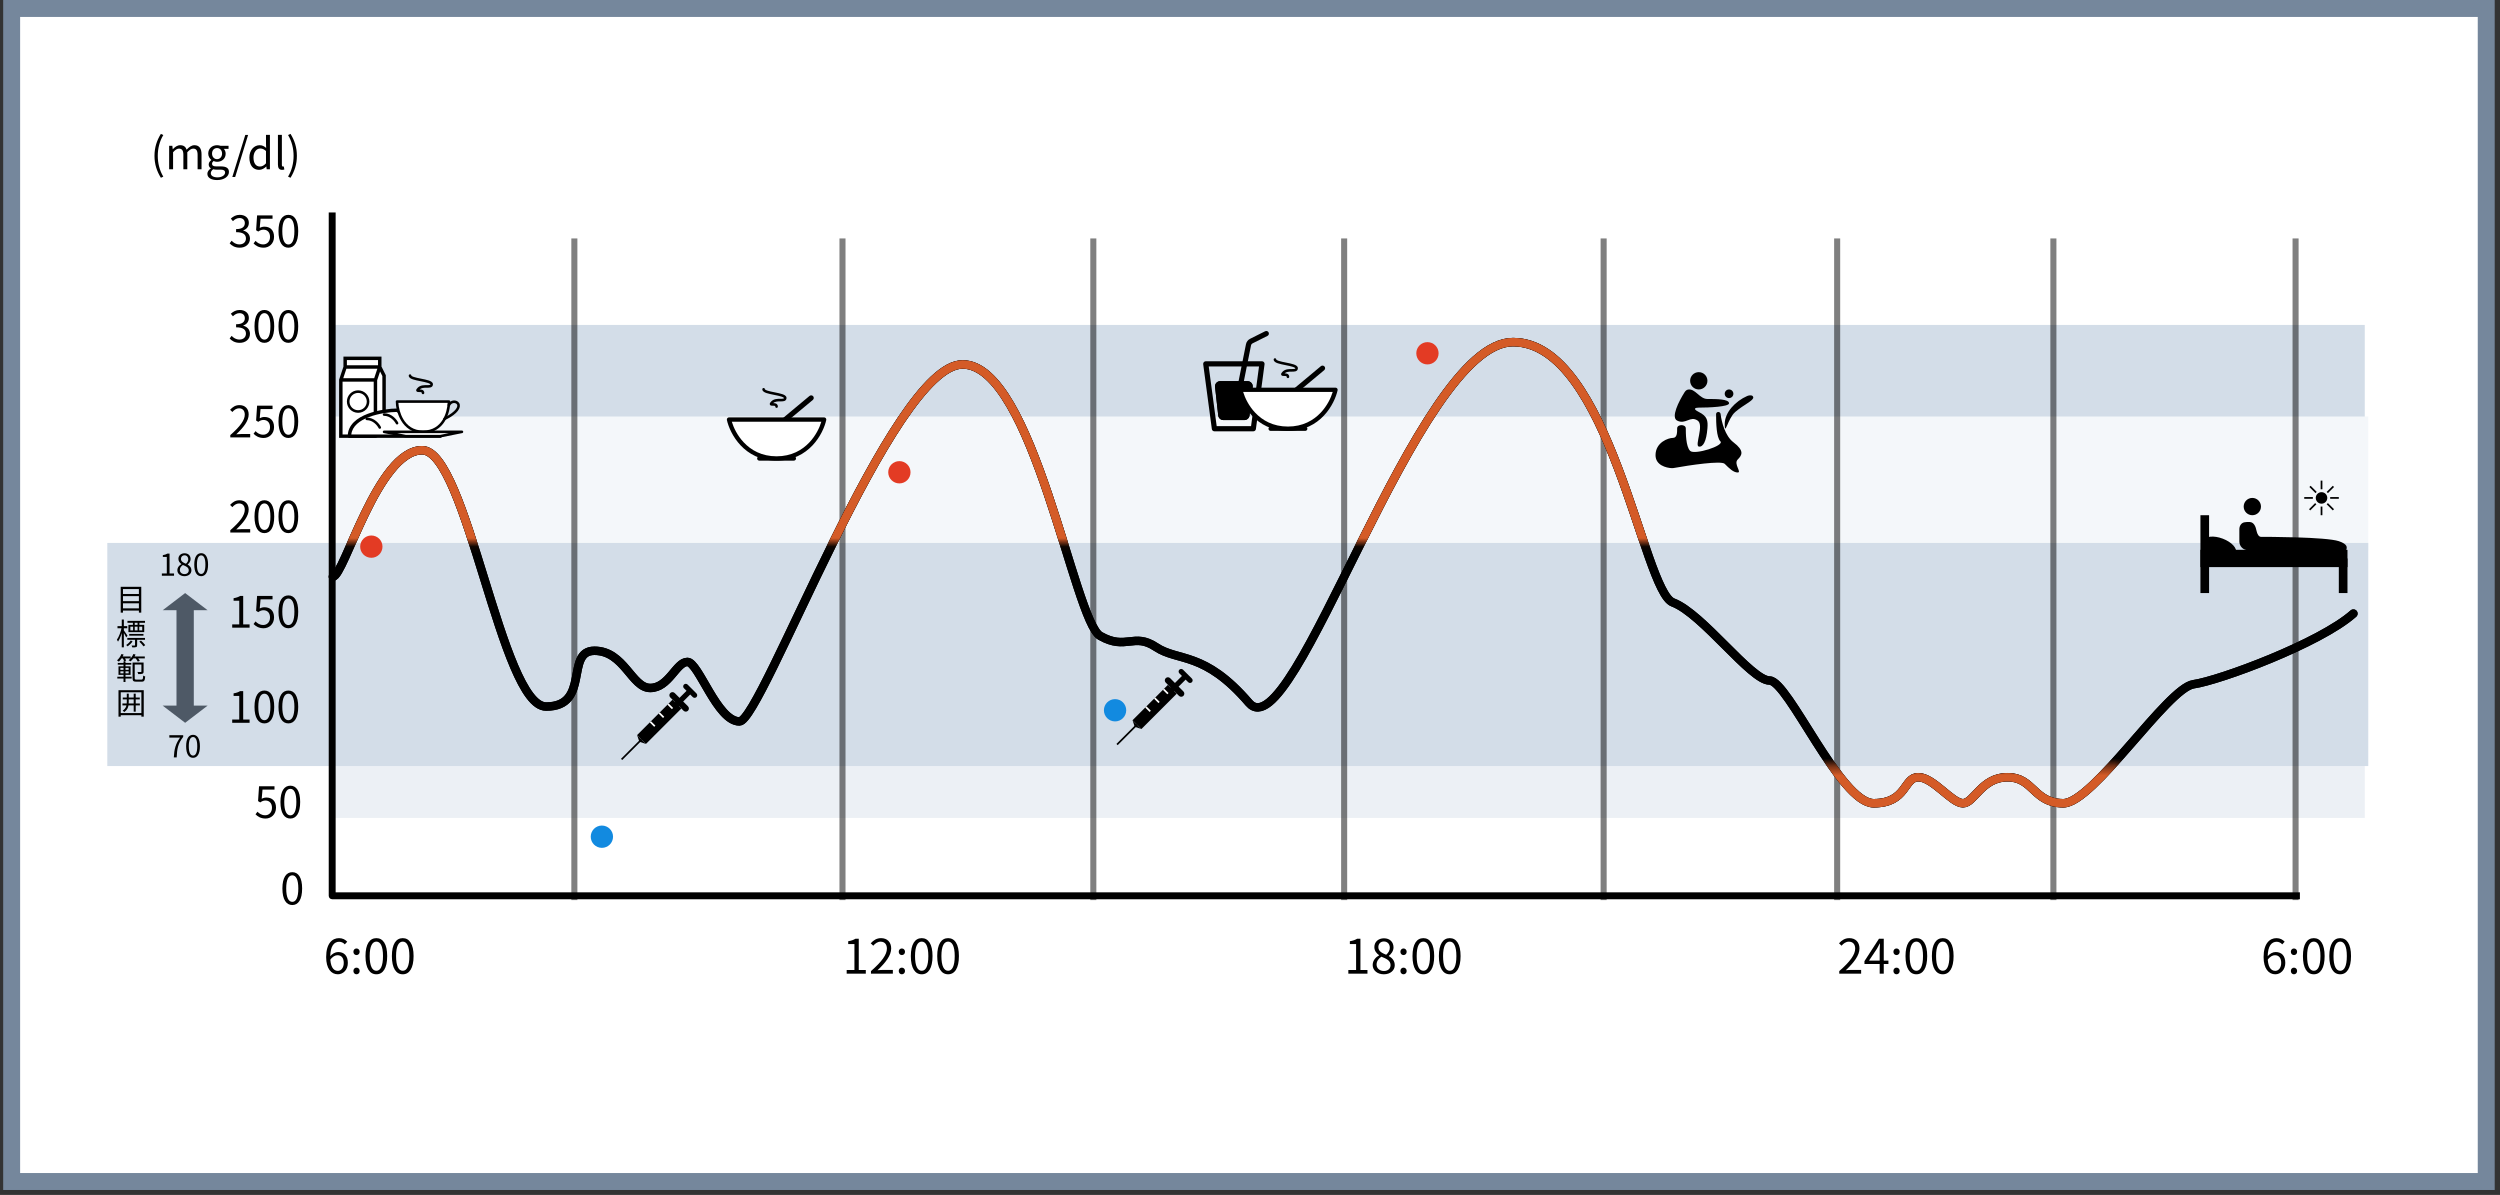 <svg width="295" height="141" viewBox="0 0 295 141" fill="none" xmlns="http://www.w3.org/2000/svg">
<rect x="0" y="0" width="295" height="141" fill="#333333" stroke="none"/>
<path d="M1.375 1H293.375V139.418H1.375V1Z" fill="white" stroke="#75879C" stroke-width="2"/>
<path d="M39.197 38.342H279.043V53.651H39.197V38.342Z" fill="#D3DDE8"/>
<path d="M39.197 89.373H279.043V96.518H39.197V89.373Z" fill="#ECF0F5"/>
<path d="M38.99 49.146H279.456V64.943H38.99V49.146Z" fill="#F4F7FA"/>
<path d="M12.662 64.066H279.456V90.394H12.662V64.066Z" fill="#D3DDE8"/>
<path fill-rule="evenodd" clip-rule="evenodd" d="M38.79 105.703V25.074H39.606V105.295H271.388V106.111H39.198C38.972 106.111 38.79 105.929 38.79 105.703Z" fill="black"/>
<path fill-rule="evenodd" clip-rule="evenodd" d="M68.132 28.136V106.213H67.418V28.136H68.132Z" fill="black" fill-opacity="0.5"/>
<path fill-rule="evenodd" clip-rule="evenodd" d="M99.771 28.136V106.213H99.057V28.136H99.771Z" fill="black" fill-opacity="0.5"/>
<path fill-rule="evenodd" clip-rule="evenodd" d="M129.369 28.136V106.213H128.655V28.136H129.369Z" fill="black" fill-opacity="0.5"/>
<path fill-rule="evenodd" clip-rule="evenodd" d="M158.967 28.136V106.213H158.253V28.136H158.967Z" fill="black" fill-opacity="0.5"/>
<path fill-rule="evenodd" clip-rule="evenodd" d="M189.586 28.136V106.213H188.871V28.136H189.586Z" fill="black" fill-opacity="0.5"/>
<path fill-rule="evenodd" clip-rule="evenodd" d="M217.142 28.136V106.213H216.428V28.136H217.142Z" fill="black" fill-opacity="0.5"/>
<path fill-rule="evenodd" clip-rule="evenodd" d="M242.658 28.136V106.213H241.943V28.136H242.658Z" fill="black" fill-opacity="0.5"/>
<path fill-rule="evenodd" clip-rule="evenodd" d="M271.235 28.136V106.213H270.521V28.136H271.235Z" fill="black" fill-opacity="0.5"/>
<path d="M34.493 106.795C35.197 106.795 35.651 106.147 35.651 104.841C35.651 103.545 35.197 102.917 34.493 102.917C33.778 102.917 33.324 103.545 33.324 104.841C33.324 106.147 33.778 106.795 34.493 106.795ZM34.493 106.418C34.064 106.418 33.773 105.943 33.773 104.841C33.773 103.754 34.064 103.289 34.493 103.289C34.916 103.289 35.202 103.754 35.202 104.841C35.202 105.943 34.916 106.418 34.493 106.418Z" fill="black"/>
<path d="M31.344 96.589C31.972 96.589 32.569 96.119 32.569 95.303C32.569 94.476 32.064 94.109 31.441 94.109C31.216 94.109 31.048 94.165 30.88 94.257L30.977 93.175H32.39V92.777H30.568L30.451 94.527L30.701 94.686C30.915 94.543 31.074 94.461 31.324 94.461C31.788 94.461 32.094 94.782 32.094 95.318C32.094 95.859 31.742 96.201 31.298 96.201C30.869 96.201 30.594 96.002 30.385 95.783L30.15 96.089C30.405 96.344 30.762 96.589 31.344 96.589Z" fill="black"/>
<path d="M34.261 96.589C34.966 96.589 35.42 95.941 35.42 94.634C35.42 93.338 34.966 92.711 34.261 92.711C33.547 92.711 33.093 93.338 33.093 94.634C33.093 95.941 33.547 96.589 34.261 96.589ZM34.261 96.211C33.833 96.211 33.542 95.737 33.542 94.634C33.542 93.547 33.833 93.083 34.261 93.083C34.685 93.083 34.971 93.547 34.971 94.634C34.971 95.737 34.685 96.211 34.261 96.211Z" fill="black"/>
<path d="M27.4 85.291H29.451V84.903H28.696V81.55H28.339C28.14 81.673 27.9 81.76 27.563 81.816V82.117H28.232V84.903H27.4V85.291Z" fill="black"/>
<path d="M31.2 85.362C31.904 85.362 32.358 84.714 32.358 83.408C32.358 82.112 31.904 81.484 31.2 81.484C30.485 81.484 30.031 82.112 30.031 83.408C30.031 84.714 30.485 85.362 31.2 85.362ZM31.2 84.985C30.771 84.985 30.48 84.51 30.48 83.408C30.48 82.321 30.771 81.856 31.2 81.856C31.623 81.856 31.909 82.321 31.909 83.408C31.909 84.51 31.623 84.985 31.2 84.985Z" fill="black"/>
<path d="M34.031 85.362C34.735 85.362 35.189 84.714 35.189 83.408C35.189 82.112 34.735 81.484 34.031 81.484C33.316 81.484 32.862 82.112 32.862 83.408C32.862 84.714 33.316 85.362 34.031 85.362ZM34.031 84.985C33.602 84.985 33.311 84.51 33.311 83.408C33.311 82.321 33.602 81.856 34.031 81.856C34.454 81.856 34.74 82.321 34.74 83.408C34.74 84.51 34.454 84.985 34.031 84.985Z" fill="black"/>
<path d="M27.4 74.064H29.451V73.676H28.696V70.323H28.339C28.14 70.446 27.9 70.532 27.563 70.589V70.89H28.232V73.676H27.4V74.064Z" fill="black"/>
<path d="M31.113 74.135C31.741 74.135 32.338 73.666 32.338 72.849C32.338 72.023 31.833 71.655 31.21 71.655C30.985 71.655 30.817 71.711 30.649 71.803L30.746 70.721H32.159V70.323H30.337L30.22 72.074L30.47 72.232C30.684 72.089 30.843 72.007 31.093 72.007C31.557 72.007 31.863 72.329 31.863 72.865C31.863 73.406 31.511 73.748 31.067 73.748C30.639 73.748 30.363 73.548 30.154 73.329L29.919 73.635C30.174 73.89 30.531 74.135 31.113 74.135Z" fill="black"/>
<path d="M34.031 74.135C34.735 74.135 35.189 73.487 35.189 72.181C35.189 70.885 34.735 70.257 34.031 70.257C33.316 70.257 32.862 70.885 32.862 72.181C32.862 73.487 33.316 74.135 34.031 74.135ZM34.031 73.758C33.602 73.758 33.311 73.283 33.311 72.181C33.311 71.094 33.602 70.629 34.031 70.629C34.454 70.629 34.74 71.094 34.74 72.181C34.74 73.283 34.454 73.758 34.031 73.758Z" fill="black"/>
<path d="M19.1 67.94H20.536V67.669H20.007V65.322H19.757C19.618 65.408 19.45 65.468 19.214 65.508V65.718H19.682V67.669H19.1V67.94Z" fill="black"/>
<path d="M21.764 67.99C22.253 67.99 22.585 67.694 22.585 67.311C22.585 66.954 22.371 66.754 22.142 66.622V66.604C22.299 66.483 22.492 66.251 22.492 65.972C22.492 65.572 22.221 65.286 21.774 65.286C21.363 65.286 21.053 65.55 21.053 65.947C21.053 66.222 21.217 66.422 21.41 66.554V66.569C21.171 66.697 20.928 66.94 20.928 67.294C20.928 67.697 21.281 67.99 21.764 67.99ZM21.942 66.522C21.635 66.401 21.353 66.261 21.353 65.947C21.353 65.697 21.528 65.525 21.767 65.525C22.049 65.525 22.214 65.733 22.214 65.99C22.214 66.186 22.121 66.365 21.942 66.522ZM21.771 67.744C21.456 67.744 21.221 67.54 21.221 67.261C21.221 67.011 21.367 66.804 21.581 66.668C21.949 66.819 22.271 66.951 22.271 67.301C22.271 67.562 22.071 67.744 21.771 67.744Z" fill="black"/>
<path d="M23.741 67.99C24.234 67.99 24.552 67.537 24.552 66.622C24.552 65.715 24.234 65.275 23.741 65.275C23.241 65.275 22.923 65.715 22.923 66.622C22.923 67.537 23.241 67.99 23.741 67.99ZM23.741 67.726C23.441 67.726 23.238 67.394 23.238 66.622C23.238 65.861 23.441 65.536 23.741 65.536C24.038 65.536 24.238 65.861 24.238 66.622C24.238 67.394 24.038 67.726 23.741 67.726Z" fill="black"/>
<path d="M20.51 89.373H20.849C20.892 88.352 21.003 87.741 21.617 86.951V86.755H19.981V87.034H21.249C20.735 87.748 20.556 88.384 20.51 89.373Z" fill="black"/>
<path d="M22.781 89.423C23.274 89.423 23.591 88.97 23.591 88.055C23.591 87.148 23.274 86.709 22.781 86.709C22.281 86.709 21.963 87.148 21.963 88.055C21.963 88.97 22.281 89.423 22.781 89.423ZM22.781 89.159C22.481 89.159 22.277 88.827 22.277 88.055C22.277 87.294 22.481 86.969 22.781 86.969C23.077 86.969 23.277 87.294 23.277 88.055C23.277 88.827 23.077 89.159 22.781 89.159Z" fill="black"/>
<path d="M27.175 62.837H29.522V62.439H28.486C28.298 62.439 28.073 62.454 27.874 62.475C28.757 61.643 29.344 60.883 29.344 60.133C29.344 59.464 28.925 59.03 28.257 59.03C27.782 59.03 27.456 59.25 27.149 59.581L27.42 59.842C27.629 59.597 27.895 59.408 28.201 59.408C28.665 59.408 28.884 59.724 28.884 60.153C28.884 60.791 28.349 61.541 27.175 62.567V62.837Z" fill="black"/>
<path d="M31.2 62.909C31.904 62.909 32.358 62.261 32.358 60.954C32.358 59.658 31.904 59.03 31.2 59.03C30.485 59.03 30.031 59.658 30.031 60.954C30.031 62.261 30.485 62.909 31.2 62.909ZM31.2 62.531C30.771 62.531 30.48 62.056 30.48 60.954C30.48 59.867 30.771 59.403 31.2 59.403C31.623 59.403 31.909 59.867 31.909 60.954C31.909 62.056 31.623 62.531 31.2 62.531Z" fill="black"/>
<path d="M34.03 62.909C34.734 62.909 35.189 62.261 35.189 60.954C35.189 59.658 34.734 59.03 34.03 59.03C33.316 59.03 32.862 59.658 32.862 60.954C32.862 62.261 33.316 62.909 34.03 62.909ZM34.03 62.531C33.602 62.531 33.311 62.056 33.311 60.954C33.311 59.867 33.602 59.403 34.03 59.403C34.454 59.403 34.74 59.867 34.74 60.954C34.74 62.056 34.454 62.531 34.03 62.531Z" fill="black"/>
<path d="M27.175 51.61H29.522V51.212H28.486C28.298 51.212 28.073 51.228 27.874 51.248C28.757 50.416 29.344 49.656 29.344 48.906C29.344 48.237 28.925 47.803 28.257 47.803C27.782 47.803 27.456 48.023 27.149 48.355L27.42 48.615C27.629 48.37 27.895 48.181 28.201 48.181C28.665 48.181 28.884 48.498 28.884 48.926C28.884 49.564 28.349 50.314 27.175 51.34V51.61Z" fill="black"/>
<path d="M31.113 51.682C31.741 51.682 32.338 51.212 32.338 50.396C32.338 49.569 31.832 49.202 31.21 49.202C30.985 49.202 30.817 49.258 30.648 49.35L30.745 48.268H32.159V47.87H30.337L30.22 49.62L30.47 49.778C30.684 49.636 30.843 49.554 31.093 49.554C31.557 49.554 31.863 49.875 31.863 50.411C31.863 50.952 31.511 51.294 31.067 51.294C30.638 51.294 30.363 51.095 30.154 50.876L29.919 51.182C30.174 51.437 30.531 51.682 31.113 51.682Z" fill="black"/>
<path d="M34.03 51.682C34.734 51.682 35.189 51.034 35.189 49.727C35.189 48.431 34.734 47.803 34.03 47.803C33.316 47.803 32.862 48.431 32.862 49.727C32.862 51.034 33.316 51.682 34.03 51.682ZM34.03 51.304C33.602 51.304 33.311 50.83 33.311 49.727C33.311 48.64 33.602 48.176 34.03 48.176C34.454 48.176 34.74 48.64 34.74 49.727C34.74 50.83 34.454 51.304 34.03 51.304Z" fill="black"/>
<path d="M28.293 40.455C28.961 40.455 29.497 40.052 29.497 39.389C29.497 38.873 29.14 38.541 28.701 38.434V38.414C29.099 38.271 29.364 37.97 29.364 37.516C29.364 36.919 28.905 36.577 28.277 36.577C27.849 36.577 27.517 36.766 27.236 37.021L27.486 37.322C27.695 37.107 27.961 36.954 28.262 36.954C28.65 36.954 28.89 37.189 28.89 37.546C28.89 37.955 28.629 38.261 27.859 38.261V38.623C28.721 38.623 29.022 38.919 29.022 39.368C29.022 39.797 28.706 40.067 28.262 40.067C27.833 40.067 27.553 39.863 27.333 39.633L27.098 39.94C27.343 40.21 27.706 40.455 28.293 40.455Z" fill="black"/>
<path d="M31.2 40.455C31.904 40.455 32.358 39.807 32.358 38.501C32.358 37.204 31.904 36.577 31.2 36.577C30.485 36.577 30.031 37.204 30.031 38.501C30.031 39.807 30.485 40.455 31.2 40.455ZM31.2 40.077C30.771 40.077 30.48 39.603 30.48 38.501C30.48 37.414 30.771 36.949 31.2 36.949C31.623 36.949 31.909 37.414 31.909 38.501C31.909 39.603 31.623 40.077 31.2 40.077Z" fill="black"/>
<path d="M34.03 40.455C34.734 40.455 35.189 39.807 35.189 38.501C35.189 37.204 34.734 36.577 34.03 36.577C33.316 36.577 32.862 37.204 32.862 38.501C32.862 39.807 33.316 40.455 34.03 40.455ZM34.03 40.077C33.602 40.077 33.311 39.603 33.311 38.501C33.311 37.414 33.602 36.949 34.03 36.949C34.454 36.949 34.74 37.414 34.74 38.501C34.74 39.603 34.454 40.077 34.03 40.077Z" fill="black"/>
<path d="M28.293 29.228C28.961 29.228 29.497 28.825 29.497 28.162C29.497 27.646 29.14 27.315 28.701 27.207V27.187C29.099 27.044 29.364 26.743 29.364 26.289C29.364 25.692 28.905 25.35 28.277 25.35C27.849 25.35 27.517 25.539 27.236 25.794L27.486 26.095C27.695 25.881 27.961 25.728 28.262 25.728C28.65 25.728 28.89 25.962 28.89 26.32C28.89 26.728 28.629 27.034 27.859 27.034V27.396C28.721 27.396 29.022 27.692 29.022 28.141C29.022 28.57 28.706 28.84 28.262 28.84C27.833 28.84 27.553 28.636 27.333 28.407L27.098 28.713C27.343 28.983 27.706 29.228 28.293 29.228Z" fill="black"/>
<path d="M31.113 29.228C31.741 29.228 32.338 28.759 32.338 27.942C32.338 27.116 31.832 26.748 31.21 26.748C30.985 26.748 30.817 26.804 30.648 26.896L30.745 25.814H32.159V25.416H30.337L30.22 27.167L30.47 27.325C30.684 27.182 30.843 27.1 31.093 27.1C31.557 27.1 31.863 27.422 31.863 27.958C31.863 28.499 31.511 28.84 31.067 28.84C30.638 28.84 30.363 28.642 30.154 28.422L29.919 28.728C30.174 28.983 30.531 29.228 31.113 29.228Z" fill="black"/>
<path d="M34.03 29.228C34.734 29.228 35.189 28.58 35.189 27.274C35.189 25.978 34.734 25.35 34.03 25.35C33.316 25.35 32.862 25.978 32.862 27.274C32.862 28.58 33.316 29.228 34.03 29.228ZM34.03 28.851C33.602 28.851 33.311 28.376 33.311 27.274C33.311 26.187 33.602 25.723 34.03 25.723C34.454 25.723 34.74 26.187 34.74 27.274C34.74 28.376 34.454 28.851 34.03 28.851Z" fill="black"/>
<path d="M18.985 20.977L19.27 20.844C18.831 20.119 18.617 19.257 18.617 18.39C18.617 17.522 18.831 16.66 19.27 15.935L18.985 15.797C18.51 16.563 18.229 17.389 18.229 18.39C18.229 19.395 18.51 20.211 18.985 20.977Z" fill="black"/>
<path d="M19.959 19.971H20.423V17.961C20.673 17.68 20.908 17.537 21.117 17.537C21.474 17.537 21.638 17.757 21.638 18.277V19.971H22.102V17.961C22.362 17.68 22.582 17.537 22.796 17.537C23.153 17.537 23.317 17.757 23.317 18.277V19.971H23.781V18.216C23.781 17.512 23.505 17.134 22.939 17.134C22.602 17.134 22.311 17.354 22.02 17.66C21.913 17.333 21.683 17.134 21.26 17.134C20.928 17.134 20.637 17.343 20.398 17.604H20.382L20.336 17.201H19.959V19.971Z" fill="black"/>
<path d="M25.617 21.247C26.469 21.247 27.015 20.808 27.015 20.293C27.015 19.834 26.694 19.635 26.051 19.635H25.51C25.137 19.635 25.02 19.507 25.02 19.328C25.02 19.18 25.101 19.084 25.198 19.002C25.326 19.063 25.479 19.094 25.612 19.094C26.178 19.094 26.627 18.726 26.627 18.134C26.627 17.895 26.535 17.69 26.403 17.563H26.969V17.201H26.005C25.908 17.165 25.77 17.134 25.612 17.134C25.05 17.134 24.571 17.512 24.571 18.124C24.571 18.456 24.754 18.721 24.938 18.869V18.89C24.79 18.992 24.627 19.17 24.627 19.4C24.627 19.619 24.734 19.767 24.877 19.859V19.88C24.622 20.043 24.469 20.273 24.469 20.507C24.469 20.982 24.938 21.247 25.617 21.247ZM25.612 18.782C25.29 18.782 25.02 18.522 25.02 18.124C25.02 17.711 25.285 17.471 25.612 17.471C25.938 17.471 26.204 17.716 26.204 18.124C26.204 18.522 25.933 18.782 25.612 18.782ZM25.678 20.931C25.178 20.931 24.877 20.742 24.877 20.441C24.877 20.283 24.959 20.114 25.158 19.971C25.285 20.007 25.413 20.017 25.52 20.017H26C26.362 20.017 26.561 20.104 26.561 20.364C26.561 20.65 26.214 20.931 25.678 20.931Z" fill="black"/>
<path d="M27.414 20.885H27.751L29.277 15.92H28.945L27.414 20.885Z" fill="black"/>
<path d="M30.57 20.043C30.907 20.043 31.198 19.864 31.418 19.645H31.428L31.469 19.971H31.851V15.915H31.387V16.976L31.407 17.456C31.168 17.252 30.953 17.134 30.632 17.134C29.999 17.134 29.427 17.69 29.427 18.594C29.427 19.517 29.877 20.043 30.57 20.043ZM30.673 19.65C30.188 19.65 29.912 19.252 29.912 18.588C29.912 17.956 30.264 17.522 30.708 17.522C30.938 17.522 31.152 17.604 31.387 17.818V19.272C31.157 19.522 30.933 19.65 30.673 19.65Z" fill="black"/>
<path d="M33.286 20.043C33.414 20.043 33.485 20.023 33.551 20.002L33.49 19.645C33.434 19.655 33.414 19.655 33.393 19.655C33.322 19.655 33.261 19.599 33.261 19.451V15.915H32.796V19.42C32.796 19.818 32.934 20.043 33.286 20.043Z" fill="black"/>
<path d="M34.282 20.977C34.752 20.211 35.032 19.395 35.032 18.39C35.032 17.389 34.752 16.563 34.282 15.797L33.991 15.935C34.43 16.66 34.644 17.522 34.644 18.39C34.644 19.257 34.43 20.119 33.991 20.844L34.282 20.977Z" fill="black"/>
<path d="M39.867 114.967C40.501 114.967 41.045 114.428 41.045 113.631C41.045 112.767 40.596 112.34 39.9 112.34C39.569 112.34 39.188 112.542 38.935 112.873L38.952 113.283C39.227 112.873 39.558 112.716 39.822 112.716C40.316 112.716 40.563 113.07 40.563 113.631C40.563 114.187 40.26 114.563 39.867 114.563C39.289 114.563 38.969 113.985 38.969 112.93C38.969 111.582 39.451 111.128 40.029 111.128C40.276 111.128 40.529 111.246 40.686 111.436L40.973 111.122C40.748 110.881 40.434 110.701 40.007 110.701C39.21 110.701 38.486 111.319 38.486 112.93C38.486 114.288 39.075 114.967 39.867 114.967Z" fill="black"/>
<path d="M42.065 112.699C42.273 112.699 42.441 112.542 42.441 112.312C42.441 112.076 42.273 111.919 42.065 111.919C41.863 111.919 41.701 112.076 41.701 112.312C41.701 112.542 41.863 112.699 42.065 112.699ZM42.065 114.967C42.273 114.967 42.441 114.804 42.441 114.574C42.441 114.339 42.273 114.181 42.065 114.181C41.863 114.181 41.701 114.339 41.701 114.574C41.701 114.804 41.863 114.967 42.065 114.967Z" fill="black"/>
<path d="M44.414 114.967C45.188 114.967 45.688 114.254 45.688 112.817C45.688 111.391 45.188 110.701 44.414 110.701C43.628 110.701 43.128 111.391 43.128 112.817C43.128 114.254 43.628 114.967 44.414 114.967ZM44.414 114.552C43.942 114.552 43.622 114.03 43.622 112.817C43.622 111.622 43.942 111.111 44.414 111.111C44.88 111.111 45.194 111.622 45.194 112.817C45.194 114.03 44.88 114.552 44.414 114.552Z" fill="black"/>
<path d="M47.527 114.967C48.302 114.967 48.802 114.254 48.802 112.817C48.802 111.391 48.302 110.701 47.527 110.701C46.741 110.701 46.242 111.391 46.242 112.817C46.242 114.254 46.741 114.967 47.527 114.967ZM47.527 114.552C47.056 114.552 46.736 114.03 46.736 112.817C46.736 111.622 47.056 111.111 47.527 111.111C47.993 111.111 48.308 111.622 48.308 112.817C48.308 114.03 47.993 114.552 47.527 114.552Z" fill="black"/>
<path d="M99.908 114.889H102.165V114.462H101.334V110.774H100.941C100.722 110.909 100.458 111.004 100.088 111.066V111.397H100.823V114.462H99.908V114.889Z" fill="black"/>
<path d="M102.775 114.889H105.357V114.451H104.217C104.01 114.451 103.763 114.468 103.544 114.49C104.515 113.575 105.16 112.739 105.16 111.914C105.16 111.178 104.7 110.701 103.965 110.701C103.443 110.701 103.083 110.942 102.747 111.307L103.044 111.594C103.274 111.324 103.566 111.116 103.903 111.116C104.414 111.116 104.655 111.464 104.655 111.936C104.655 112.638 104.066 113.463 102.775 114.591V114.889Z" fill="black"/>
<path d="M106.416 112.699C106.624 112.699 106.792 112.542 106.792 112.312C106.792 112.076 106.624 111.919 106.416 111.919C106.214 111.919 106.051 112.076 106.051 112.312C106.051 112.542 106.214 112.699 106.416 112.699ZM106.416 114.967C106.624 114.967 106.792 114.804 106.792 114.574C106.792 114.339 106.624 114.181 106.416 114.181C106.214 114.181 106.051 114.339 106.051 114.574C106.051 114.804 106.214 114.967 106.416 114.967Z" fill="black"/>
<path d="M108.764 114.967C109.539 114.967 110.038 114.254 110.038 112.817C110.038 111.391 109.539 110.701 108.764 110.701C107.978 110.701 107.479 111.391 107.479 112.817C107.479 114.254 107.978 114.967 108.764 114.967ZM108.764 114.552C108.293 114.552 107.973 114.03 107.973 112.817C107.973 111.622 108.293 111.111 108.764 111.111C109.23 111.111 109.544 111.622 109.544 112.817C109.544 114.03 109.23 114.552 108.764 114.552Z" fill="black"/>
<path d="M111.878 114.967C112.653 114.967 113.152 114.254 113.152 112.817C113.152 111.391 112.653 110.701 111.878 110.701C111.092 110.701 110.592 111.391 110.592 112.817C110.592 114.254 111.092 114.967 111.878 114.967ZM111.878 114.552C111.406 114.552 111.086 114.03 111.086 112.817C111.086 111.622 111.406 111.111 111.878 111.111C112.344 111.111 112.658 111.622 112.658 112.817C112.658 114.03 112.344 114.552 111.878 114.552Z" fill="black"/>
<path d="M159.104 114.889H161.36V114.462H160.53V110.774H160.137C159.918 110.909 159.654 111.004 159.283 111.066V111.397H160.019V114.462H159.104V114.889Z" fill="black"/>
<path d="M163.29 114.967C164.059 114.967 164.581 114.501 164.581 113.901C164.581 113.339 164.244 113.025 163.885 112.817V112.789C164.132 112.598 164.435 112.234 164.435 111.796C164.435 111.167 164.008 110.718 163.306 110.718C162.661 110.718 162.173 111.133 162.173 111.756C162.173 112.189 162.431 112.503 162.734 112.711V112.733C162.358 112.935 161.976 113.317 161.976 113.873C161.976 114.507 162.532 114.967 163.29 114.967ZM163.57 112.66C163.088 112.469 162.644 112.25 162.644 111.756C162.644 111.363 162.919 111.094 163.295 111.094C163.739 111.094 163.997 111.42 163.997 111.824C163.997 112.132 163.851 112.413 163.57 112.66ZM163.301 114.58C162.807 114.58 162.436 114.26 162.436 113.822C162.436 113.429 162.667 113.104 163.003 112.89C163.581 113.126 164.087 113.334 164.087 113.884C164.087 114.294 163.772 114.58 163.301 114.58Z" fill="black"/>
<path d="M165.612 112.699C165.819 112.699 165.988 112.542 165.988 112.312C165.988 112.076 165.819 111.919 165.612 111.919C165.41 111.919 165.247 112.076 165.247 112.312C165.247 112.542 165.41 112.699 165.612 112.699ZM165.612 114.967C165.819 114.967 165.988 114.804 165.988 114.574C165.988 114.339 165.819 114.181 165.612 114.181C165.41 114.181 165.247 114.339 165.247 114.574C165.247 114.804 165.41 114.967 165.612 114.967Z" fill="black"/>
<path d="M167.96 114.967C168.735 114.967 169.234 114.254 169.234 112.817C169.234 111.391 168.735 110.701 167.96 110.701C167.174 110.701 166.675 111.391 166.675 112.817C166.675 114.254 167.174 114.967 167.96 114.967ZM167.96 114.552C167.488 114.552 167.168 114.03 167.168 112.817C167.168 111.622 167.488 111.111 167.96 111.111C168.426 111.111 168.74 111.622 168.74 112.817C168.74 114.03 168.426 114.552 167.96 114.552Z" fill="black"/>
<path d="M171.074 114.967C171.848 114.967 172.348 114.254 172.348 112.817C172.348 111.391 171.848 110.701 171.074 110.701C170.288 110.701 169.788 111.391 169.788 112.817C169.788 114.254 170.288 114.967 171.074 114.967ZM171.074 114.552C170.602 114.552 170.282 114.03 170.282 112.817C170.282 111.622 170.602 111.111 171.074 111.111C171.54 111.111 171.854 111.622 171.854 112.817C171.854 114.03 171.54 114.552 171.074 114.552Z" fill="black"/>
<path d="M217.032 114.889H219.614V114.451H218.475C218.267 114.451 218.02 114.468 217.801 114.49C218.772 113.575 219.418 112.739 219.418 111.914C219.418 111.178 218.957 110.701 218.222 110.701C217.7 110.701 217.341 110.942 217.004 111.307L217.301 111.594C217.532 111.324 217.823 111.116 218.16 111.116C218.671 111.116 218.912 111.464 218.912 111.936C218.912 112.638 218.323 113.463 217.032 114.591V114.889Z" fill="black"/>
<path d="M221.802 114.889H222.284V110.774H221.717L220.005 113.418V113.755H222.834V113.351H220.544L221.482 111.947C221.594 111.745 221.706 111.537 221.807 111.335H221.835C221.818 111.549 221.802 111.88 221.802 112.088V114.889Z" fill="black"/>
<path d="M223.787 112.699C223.995 112.699 224.163 112.542 224.163 112.312C224.163 112.076 223.995 111.919 223.787 111.919C223.585 111.919 223.422 112.076 223.422 112.312C223.422 112.542 223.585 112.699 223.787 112.699ZM223.787 114.967C223.995 114.967 224.163 114.804 224.163 114.574C224.163 114.339 223.995 114.181 223.787 114.181C223.585 114.181 223.422 114.339 223.422 114.574C223.422 114.804 223.585 114.967 223.787 114.967Z" fill="black"/>
<path d="M226.135 114.967C226.91 114.967 227.409 114.254 227.409 112.817C227.409 111.391 226.91 110.701 226.135 110.701C225.349 110.701 224.85 111.391 224.85 112.817C224.85 114.254 225.349 114.967 226.135 114.967ZM226.135 114.552C225.664 114.552 225.344 114.03 225.344 112.817C225.344 111.622 225.664 111.111 226.135 111.111C226.601 111.111 226.915 111.622 226.915 112.817C226.915 114.03 226.601 114.552 226.135 114.552Z" fill="black"/>
<path d="M229.249 114.967C230.024 114.967 230.523 114.254 230.523 112.817C230.523 111.391 230.024 110.701 229.249 110.701C228.463 110.701 227.963 111.391 227.963 112.817C227.963 114.254 228.463 114.967 229.249 114.967ZM229.249 114.552C228.777 114.552 228.457 114.03 228.457 112.817C228.457 111.622 228.777 111.111 229.249 111.111C229.715 111.111 230.029 111.622 230.029 112.817C230.029 114.03 229.715 114.552 229.249 114.552Z" fill="black"/>
<path d="M268.485 114.967C269.119 114.967 269.664 114.428 269.664 113.631C269.664 112.767 269.215 112.34 268.519 112.34C268.187 112.34 267.806 112.542 267.553 112.873L267.57 113.283C267.845 112.873 268.176 112.716 268.44 112.716C268.934 112.716 269.181 113.07 269.181 113.631C269.181 114.187 268.878 114.563 268.485 114.563C267.907 114.563 267.587 113.985 267.587 112.93C267.587 111.582 268.07 111.128 268.648 111.128C268.895 111.128 269.147 111.246 269.304 111.436L269.591 111.122C269.366 110.881 269.052 110.701 268.625 110.701C267.828 110.701 267.104 111.319 267.104 112.93C267.104 114.288 267.693 114.967 268.485 114.967Z" fill="black"/>
<path d="M270.684 112.699C270.891 112.699 271.06 112.542 271.06 112.312C271.06 112.076 270.891 111.919 270.684 111.919C270.482 111.919 270.319 112.076 270.319 112.312C270.319 112.542 270.482 112.699 270.684 112.699ZM270.684 114.967C270.891 114.967 271.06 114.804 271.06 114.574C271.06 114.339 270.891 114.181 270.684 114.181C270.482 114.181 270.319 114.339 270.319 114.574C270.319 114.804 270.482 114.967 270.684 114.967Z" fill="black"/>
<path d="M273.032 114.967C273.806 114.967 274.306 114.254 274.306 112.817C274.306 111.391 273.806 110.701 273.032 110.701C272.246 110.701 271.746 111.391 271.746 112.817C271.746 114.254 272.246 114.967 273.032 114.967ZM273.032 114.552C272.56 114.552 272.24 114.03 272.24 112.817C272.24 111.622 272.56 111.111 273.032 111.111C273.498 111.111 273.812 111.622 273.812 112.817C273.812 114.03 273.498 114.552 273.032 114.552Z" fill="black"/>
<path d="M276.145 114.967C276.92 114.967 277.42 114.254 277.42 112.817C277.42 111.391 276.92 110.701 276.145 110.701C275.36 110.701 274.86 111.391 274.86 112.817C274.86 114.254 275.36 114.967 276.145 114.967ZM276.145 114.552C275.674 114.552 275.354 114.03 275.354 112.817C275.354 111.622 275.674 111.111 276.145 111.111C276.611 111.111 276.926 111.622 276.926 112.817C276.926 114.03 276.611 114.552 276.145 114.552Z" fill="black"/>
<path d="M14.429 70.09V70.344H16.497V70.09H14.429ZM14.429 70.937V71.19H16.497V70.937H14.429ZM14.429 71.787V72.048H16.497V71.787H14.429ZM14.243 69.243V72.291H14.511V69.508H16.39V72.291H16.669V69.243H14.243Z" fill="black"/>
<path d="M15.247 74.808V75.012H16.929V74.808H15.247ZM15.04 73.265V73.487H17.111V73.265H15.04ZM15.022 75.273V75.494H17.111V75.273H15.022ZM16.44 75.712C16.622 75.884 16.836 76.123 16.936 76.273L17.137 76.126C17.033 75.977 16.815 75.748 16.633 75.584L16.44 75.712ZM15.383 73.944H16.783V74.387H15.383V73.944ZM15.154 73.737V74.594H17.019V73.737H15.154ZM15.933 75.373V76.123C15.933 76.159 15.922 76.173 15.876 76.173C15.836 76.177 15.7 76.177 15.529 76.173C15.561 76.237 15.597 76.327 15.611 76.394C15.833 76.394 15.976 76.394 16.068 76.355C16.165 76.319 16.183 76.252 16.183 76.126V75.373H15.933ZM15.436 75.573C15.318 75.755 15.1 75.973 14.89 76.109C14.947 76.151 15.018 76.219 15.061 76.269C15.275 76.119 15.501 75.901 15.643 75.691L15.436 75.573ZM15.683 73.387V73.862H15.9V73.387H15.683ZM15.704 73.83V74.508H15.9V73.83H15.704ZM16.233 73.387V73.862H16.451V73.387H16.233ZM16.233 73.83V74.508H16.429V73.83H16.233ZM13.864 73.88V74.133H15.015V73.88H13.864ZM14.368 73.105V76.387H14.615V73.105H14.368ZM14.361 74.03C14.261 74.54 14.029 75.162 13.793 75.484C13.836 75.541 13.9 75.644 13.929 75.712C14.179 75.355 14.415 74.651 14.525 74.087L14.361 74.03ZM14.597 74.355L14.475 74.469C14.568 74.612 14.815 75.03 14.893 75.209L15.043 75.008C14.979 74.905 14.679 74.455 14.597 74.355Z" fill="black"/>
<path d="M13.897 78.223V78.427H15.493V78.223H13.897ZM13.843 79.852V80.063H15.536V79.852H13.843ZM15.776 78.177V78.416H16.819V78.177H15.776ZM14.575 78.037V80.474H14.808V78.037H14.575ZM14.204 79.216H15.183V79.456H14.204V79.216ZM14.204 78.809H15.183V79.045H14.204V78.809ZM13.982 78.63V79.634H15.408V78.63H13.982ZM15.643 78.177V80.023C15.643 80.356 15.74 80.438 16.076 80.438C16.147 80.438 16.637 80.438 16.719 80.438C17.022 80.438 17.097 80.299 17.133 79.82C17.058 79.805 16.954 79.763 16.894 79.716C16.876 80.113 16.851 80.191 16.701 80.191C16.597 80.191 16.179 80.191 16.101 80.191C15.929 80.191 15.897 80.163 15.897 80.023V78.177H15.643ZM16.686 78.177V79.238C16.686 79.284 16.676 79.291 16.626 79.295C16.572 79.298 16.412 79.298 16.215 79.291C16.254 79.363 16.297 79.47 16.308 79.545C16.554 79.545 16.715 79.541 16.815 79.498C16.919 79.452 16.944 79.377 16.944 79.245V78.177H16.686ZM14.265 77.466V77.694H15.418V77.466H14.265ZM15.643 77.466V77.694H17.087V77.466H15.643ZM14.332 77.173C14.222 77.455 14.025 77.737 13.807 77.923C13.872 77.955 13.982 78.03 14.029 78.073C14.236 77.869 14.45 77.555 14.586 77.237L14.332 77.173ZM15.74 77.173C15.626 77.459 15.411 77.73 15.175 77.905C15.24 77.937 15.354 78.002 15.408 78.041C15.636 77.852 15.865 77.552 15.993 77.234L15.74 77.173ZM14.465 77.644C14.54 77.762 14.618 77.923 14.643 78.027L14.886 77.955C14.85 77.855 14.768 77.698 14.693 77.584L14.465 77.644ZM15.969 77.641C16.083 77.769 16.204 77.952 16.254 78.066L16.497 77.987C16.44 77.869 16.315 77.694 16.201 77.569L15.969 77.641Z" fill="black"/>
<path d="M14.486 82.305V82.527H16.494V82.305H14.486ZM14.447 83.009V83.234H16.504V83.009H14.447ZM15.776 81.855V83.974H16.015V81.855H15.776ZM14.961 81.855V82.781C14.961 83.195 14.904 83.577 14.479 83.852C14.533 83.888 14.615 83.97 14.647 84.024C15.126 83.716 15.193 83.274 15.193 82.784V81.855H14.961ZM13.982 81.441V84.567H14.247V81.691H16.683V84.567H16.962V81.441H13.982ZM14.133 84.145V84.395H16.794V84.145H14.133Z" fill="black"/>
<path fill-rule="evenodd" clip-rule="evenodd" d="M20.826 83.94V70.882H22.868V83.94H20.826Z" fill="#4E5966"/>
<path d="M21.847 69.981L24.499 72.007H19.195L21.847 69.981Z" fill="#4E5966"/>
<path d="M21.847 85.291L19.195 83.264H24.498L21.847 85.291Z" fill="#4E5966"/>
<path d="M40.728 43.302V42.282H44.811V43.302L45.321 44.323V50.957L44.3 51.467H40.218V44.833L40.728 43.302Z" fill="white"/>
<path fill-rule="evenodd" clip-rule="evenodd" d="M40.525 42.078H45.015V43.255L45.526 44.275V51.084L44.349 51.672H40.014V44.8L40.525 43.27V42.078ZM40.876 43.507L40.502 44.63H44.154L44.528 43.507H40.876ZM44.849 43.835L44.505 44.867V51.137L45.117 50.831V44.371L44.849 43.835ZM44.097 51.264V45.038H40.422V51.264H44.097ZM44.607 43.099H40.933V42.486H44.607V43.099Z" fill="black"/>
<path d="M43.28 47.385C43.28 47.949 42.823 48.406 42.26 48.406C41.696 48.406 41.239 47.949 41.239 47.385C41.239 46.821 41.696 46.364 42.26 46.364C42.823 46.364 43.28 46.821 43.28 47.385Z" fill="white"/>
<path fill-rule="evenodd" clip-rule="evenodd" d="M43.586 47.385C43.586 48.118 42.992 48.712 42.259 48.712C41.527 48.712 40.933 48.118 40.933 47.385C40.933 46.652 41.527 46.058 42.259 46.058C42.992 46.058 43.586 46.652 43.586 47.385ZM42.259 48.406C42.823 48.406 43.28 47.949 43.28 47.385C43.28 46.821 42.823 46.364 42.259 46.364C41.696 46.364 41.239 46.821 41.239 47.385C41.239 47.949 41.696 48.406 42.259 48.406Z" fill="black"/>
<path d="M41.239 51.467C41.239 49.018 45.322 48.406 46.852 48.406L51.956 51.467H41.239Z" fill="white"/>
<path fill-rule="evenodd" clip-rule="evenodd" d="M43.399 48.827C44.64 48.357 46.069 48.202 46.852 48.202C46.889 48.202 46.925 48.212 46.957 48.231L52.06 51.293C52.139 51.34 52.176 51.434 52.152 51.522C52.127 51.611 52.047 51.672 51.955 51.672H41.239C41.126 51.672 41.035 51.581 41.035 51.468C41.035 50.105 42.173 49.292 43.399 48.827ZM41.454 51.264H51.218L46.796 48.61C46.037 48.618 44.698 48.772 43.544 49.209C42.422 49.634 41.56 50.29 41.454 51.264Z" fill="black"/>
<path d="M52.976 47.385H46.852C46.852 48.405 47.465 50.957 49.914 50.957C52.364 50.957 52.976 48.575 52.976 47.385Z" fill="white"/>
<path fill-rule="evenodd" clip-rule="evenodd" d="M46.699 47.385C46.699 47.3 46.768 47.232 46.852 47.232H52.976C53.061 47.232 53.129 47.3 53.129 47.385C53.129 48.001 52.972 48.923 52.494 49.698C52.011 50.481 51.2 51.11 49.914 51.11C48.624 51.11 47.814 50.434 47.334 49.633C46.857 48.839 46.699 47.917 46.699 47.385ZM47.01 47.538C47.037 48.041 47.197 48.81 47.596 49.475C48.034 50.205 48.755 50.804 49.914 50.804C51.078 50.804 51.798 50.243 52.233 49.537C52.636 48.884 52.795 48.106 52.82 47.538H47.01Z" fill="black"/>
<path fill-rule="evenodd" clip-rule="evenodd" d="M53.927 47.729C53.805 47.51 53.322 47.446 53.113 47.864C53.075 47.94 52.983 47.971 52.908 47.933C52.832 47.895 52.801 47.803 52.839 47.727C53.14 47.125 53.934 47.111 54.194 47.58C54.33 47.824 54.283 48.143 54.031 48.475C53.779 48.806 53.309 49.176 52.534 49.563C52.459 49.601 52.367 49.57 52.329 49.495C52.291 49.419 52.322 49.327 52.397 49.289C53.153 48.911 53.576 48.567 53.787 48.29C53.997 48.013 53.982 47.828 53.927 47.729Z" fill="black"/>
<path d="M54.507 50.957H45.321L47.873 51.468H51.955L54.507 50.957Z" fill="white"/>
<path fill-rule="evenodd" clip-rule="evenodd" d="M45.169 50.942C45.177 50.864 45.243 50.804 45.322 50.804H54.507C54.586 50.804 54.652 50.864 54.66 50.942C54.667 51.02 54.614 51.092 54.537 51.107L51.986 51.617C51.976 51.62 51.966 51.62 51.956 51.62H47.873C47.863 51.62 47.853 51.62 47.843 51.617L45.291 51.107C45.214 51.092 45.161 51.02 45.169 50.942ZM46.868 51.11L47.888 51.314H51.94L52.961 51.11H46.868Z" fill="black"/>
<path fill-rule="evenodd" clip-rule="evenodd" d="M43.127 49.426C43.127 49.342 43.196 49.273 43.28 49.273C43.733 49.273 44.107 49.462 44.385 49.691C44.663 49.918 44.854 50.191 44.948 50.378C44.986 50.454 44.955 50.546 44.88 50.584C44.804 50.621 44.712 50.591 44.674 50.515C44.598 50.363 44.433 50.125 44.191 49.927C43.951 49.73 43.644 49.579 43.28 49.579C43.196 49.579 43.127 49.511 43.127 49.426Z" fill="black"/>
<path fill-rule="evenodd" clip-rule="evenodd" d="M45.169 48.916C45.169 48.831 45.237 48.763 45.322 48.763C45.775 48.763 46.148 48.952 46.426 49.18C46.704 49.408 46.895 49.68 46.989 49.868C47.027 49.944 46.997 50.036 46.921 50.074C46.845 50.111 46.753 50.081 46.715 50.005C46.639 49.853 46.474 49.615 46.232 49.417C45.992 49.22 45.685 49.069 45.322 49.069C45.237 49.069 45.169 49.001 45.169 48.916Z" fill="black"/>
<path fill-rule="evenodd" clip-rule="evenodd" d="M48.537 44.322C48.536 44.238 48.468 44.17 48.384 44.17C48.299 44.17 48.23 44.239 48.23 44.323C48.23 44.459 48.317 44.555 48.404 44.617C48.493 44.68 48.609 44.73 48.734 44.771C48.982 44.854 49.309 44.919 49.622 44.982L49.629 44.983C49.952 45.048 50.26 45.11 50.488 45.186C50.603 45.224 50.685 45.262 50.736 45.299C50.773 45.325 50.781 45.34 50.782 45.344C50.782 45.381 50.773 45.392 50.771 45.395C50.767 45.4 50.757 45.41 50.723 45.421C50.646 45.444 50.53 45.446 50.361 45.446L50.355 45.446C50.199 45.446 50.012 45.446 49.83 45.48C49.644 45.516 49.452 45.59 49.296 45.746C49.23 45.812 49.179 45.871 49.147 45.924C49.122 45.968 49.074 46.073 49.146 46.169C49.177 46.21 49.217 46.23 49.244 46.239C49.272 46.25 49.301 46.255 49.324 46.257C49.368 46.262 49.419 46.262 49.463 46.262C49.465 46.262 49.466 46.262 49.468 46.262C49.571 46.262 49.653 46.264 49.711 46.285C49.735 46.294 49.745 46.303 49.749 46.309C49.753 46.313 49.761 46.327 49.761 46.364C49.761 46.449 49.83 46.517 49.914 46.517C49.999 46.517 50.068 46.449 50.068 46.364C50.068 46.274 50.044 46.192 49.994 46.125C49.944 46.059 49.878 46.02 49.815 45.997C49.718 45.962 49.605 45.957 49.519 45.956C49.617 45.861 49.742 45.809 49.887 45.781C50.038 45.752 50.199 45.752 50.361 45.752C50.366 45.752 50.372 45.752 50.377 45.752C50.523 45.752 50.687 45.752 50.813 45.713C50.883 45.692 50.955 45.655 51.01 45.587C51.065 45.518 51.088 45.434 51.088 45.344C51.088 45.208 51.002 45.112 50.914 45.05C50.826 44.986 50.709 44.937 50.585 44.895C50.337 44.813 50.01 44.747 49.697 44.685L49.689 44.683C49.367 44.619 49.059 44.557 48.831 44.481C48.716 44.443 48.633 44.404 48.582 44.368C48.546 44.342 48.538 44.327 48.537 44.322ZM49.408 46.086C49.408 46.086 49.408 46.085 49.409 46.083C49.409 46.085 49.408 46.086 49.408 46.086ZM50.782 45.346C50.782 45.346 50.782 45.345 50.782 45.344L50.782 45.346ZM48.537 44.322C48.536 44.321 48.536 44.321 48.536 44.321L48.537 44.322Z" fill="black"/>
<path fill-rule="evenodd" clip-rule="evenodd" d="M90.258 45.934C90.258 45.85 90.189 45.782 90.105 45.782C90.021 45.782 89.952 45.851 89.952 45.935C89.952 46.071 90.039 46.167 90.126 46.229C90.214 46.292 90.331 46.342 90.456 46.384C90.704 46.466 91.03 46.532 91.344 46.594L91.351 46.596C91.673 46.66 91.981 46.722 92.21 46.798C92.324 46.836 92.407 46.874 92.458 46.911C92.494 46.937 92.502 46.952 92.504 46.957C92.504 46.993 92.495 47.005 92.493 47.007C92.489 47.012 92.478 47.023 92.444 47.033C92.368 47.056 92.251 47.058 92.083 47.058L92.077 47.058C91.921 47.058 91.733 47.058 91.552 47.093C91.365 47.128 91.174 47.202 91.018 47.358C90.952 47.424 90.9 47.483 90.869 47.537C90.843 47.581 90.796 47.685 90.868 47.781C90.898 47.822 90.938 47.842 90.966 47.852C90.994 47.862 91.022 47.867 91.046 47.87C91.089 47.874 91.141 47.874 91.184 47.874C91.186 47.874 91.188 47.874 91.19 47.874C91.293 47.874 91.375 47.876 91.432 47.897C91.457 47.906 91.467 47.915 91.471 47.921C91.474 47.925 91.483 47.939 91.483 47.977C91.483 48.061 91.552 48.13 91.636 48.13C91.721 48.13 91.789 48.061 91.789 47.977C91.789 47.886 91.766 47.804 91.716 47.737C91.666 47.671 91.6 47.632 91.537 47.609C91.439 47.574 91.326 47.569 91.24 47.568C91.338 47.473 91.464 47.421 91.609 47.393C91.76 47.365 91.921 47.364 92.083 47.364C92.088 47.364 92.094 47.364 92.099 47.364C92.245 47.364 92.408 47.364 92.534 47.325C92.604 47.304 92.677 47.267 92.731 47.2C92.787 47.13 92.81 47.046 92.81 46.956C92.81 46.82 92.723 46.724 92.636 46.662C92.548 46.599 92.431 46.549 92.306 46.508C92.058 46.425 91.732 46.36 91.418 46.297L91.411 46.295C91.089 46.231 90.781 46.169 90.552 46.093C90.438 46.055 90.355 46.017 90.304 45.98C90.268 45.954 90.26 45.939 90.258 45.934ZM91.13 47.698C91.13 47.698 91.13 47.697 91.131 47.696C91.13 47.697 91.13 47.698 91.13 47.698ZM92.504 46.958C92.504 46.958 92.504 46.958 92.504 46.957L92.504 46.958ZM90.258 45.934C90.258 45.934 90.258 45.933 90.258 45.933L90.258 45.934Z" fill="black"/>
<path fill-rule="evenodd" clip-rule="evenodd" d="M89.34 54.1C89.34 53.959 89.454 53.845 89.595 53.845H93.677C93.818 53.845 93.932 53.959 93.932 54.1C93.932 54.241 93.818 54.355 93.677 54.355H89.595C89.454 54.355 89.34 54.241 89.34 54.1Z" fill="black"/>
<path fill-rule="evenodd" clip-rule="evenodd" d="M95.954 46.76C96.062 46.89 96.044 47.083 95.914 47.191L92.853 49.743C92.723 49.851 92.53 49.834 92.421 49.704C92.313 49.574 92.331 49.381 92.46 49.272L95.522 46.721C95.652 46.613 95.845 46.63 95.954 46.76Z" fill="black"/>
<path d="M97.249 49.507H86.023C86.363 51.038 87.962 54.1 91.636 54.1C95.31 54.1 96.909 51.038 97.249 49.507Z" fill="white"/>
<path fill-rule="evenodd" clip-rule="evenodd" d="M85.823 49.348C85.872 49.287 85.945 49.252 86.022 49.252H97.249C97.327 49.252 97.4 49.287 97.448 49.348C97.497 49.408 97.515 49.487 97.498 49.563C97.32 50.367 96.816 51.558 95.879 52.553C94.936 53.553 93.553 54.355 91.636 54.355C89.719 54.355 88.336 53.553 87.393 52.553C86.456 51.558 85.952 50.367 85.773 49.563C85.757 49.487 85.775 49.408 85.823 49.348ZM86.353 49.762C86.565 50.471 87.014 51.407 87.765 52.203C88.625 53.116 89.878 53.845 91.636 53.845C93.393 53.845 94.647 53.116 95.507 52.203C96.257 51.407 96.707 50.471 96.919 49.762H86.353Z" fill="black"/>
<path fill-rule="evenodd" clip-rule="evenodd" d="M142.05 42.734C142.108 42.667 142.192 42.629 142.28 42.629H148.914C149.002 42.629 149.086 42.667 149.144 42.734C149.203 42.8 149.229 42.888 149.218 42.976L148.197 50.63C148.177 50.782 148.047 50.896 147.893 50.896H143.301C143.147 50.896 143.017 50.782 142.997 50.63L141.977 42.976C141.965 42.888 141.992 42.8 142.05 42.734ZM142.63 43.242L143.569 50.284H147.625L148.564 43.242H142.63Z" fill="black"/>
<path d="M147.209 44.976H143.985C143.62 44.976 143.336 45.294 143.376 45.656L143.751 49.024C143.785 49.334 144.047 49.569 144.359 49.569H146.835C147.147 49.569 147.409 49.334 147.444 49.024L147.818 45.656C147.858 45.294 147.574 44.976 147.209 44.976Z" fill="black"/>
<path fill-rule="evenodd" clip-rule="evenodd" d="M147.209 45.589L143.985 45.589L144.359 48.957H146.835L147.209 45.589ZM143.985 44.976H147.209C147.574 44.976 147.858 45.294 147.818 45.656L147.444 49.024C147.409 49.334 147.147 49.569 146.835 49.569H144.359C144.047 49.569 143.785 49.334 143.751 49.024L143.376 45.656C143.336 45.294 143.62 44.976 143.985 44.976Z" fill="black"/>
<path fill-rule="evenodd" clip-rule="evenodd" d="M149.698 39.226C149.774 39.377 149.712 39.561 149.561 39.637L147.788 40.524C147.703 40.566 147.643 40.645 147.625 40.737L146.663 45.547C146.629 45.713 146.468 45.82 146.302 45.787C146.137 45.754 146.029 45.593 146.062 45.427L147.024 40.617C147.08 40.339 147.26 40.103 147.514 39.976L149.287 39.089C149.439 39.014 149.622 39.075 149.698 39.226Z" fill="black"/>
<path d="M79.355 82.562L80.399 83.606L76.222 87.783L75.177 86.739L79.355 82.562Z" fill="black"/>
<path d="M79.093 81.779C78.949 81.923 78.949 82.157 79.093 82.301L80.66 83.867C80.804 84.011 81.038 84.011 81.182 83.867C81.326 83.723 81.326 83.489 81.182 83.345L79.615 81.779C79.471 81.635 79.237 81.635 79.093 81.779Z" fill="black"/>
<path fill-rule="evenodd" clip-rule="evenodd" d="M80.704 80.779C80.824 80.66 81.018 80.66 81.137 80.779L82.181 81.823C82.301 81.943 82.301 82.137 82.181 82.257C82.062 82.376 81.868 82.376 81.748 82.257L81.443 81.951L76.438 86.956C76.318 87.075 76.125 87.075 76.005 86.956C75.885 86.836 75.885 86.642 76.005 86.523L81.01 81.518L80.704 81.212C80.585 81.093 80.585 80.899 80.704 80.779Z" fill="black"/>
<path fill-rule="evenodd" clip-rule="evenodd" d="M73.278 89.539L75.627 87.189L75.772 87.334L73.422 89.683L73.278 89.539Z" fill="black"/>
<path d="M75.439 87.522L75.177 86.739L76.222 87.784L75.439 87.522Z" fill="black"/>
<path fill-rule="evenodd" clip-rule="evenodd" d="M79.283 83.68L78.76 83.157L78.904 83.012L79.427 83.535L79.283 83.68Z" fill="white"/>
<path fill-rule="evenodd" clip-rule="evenodd" d="M78.238 84.724L77.716 84.201L77.86 84.056L78.383 84.579L78.238 84.724Z" fill="white"/>
<path fill-rule="evenodd" clip-rule="evenodd" d="M77.194 85.768L76.671 85.245L76.816 85.101L77.339 85.624L77.194 85.768Z" fill="white"/>
<path d="M137.816 80.807L138.86 81.851L134.683 86.028L133.639 84.984L137.816 80.807Z" fill="black"/>
<path d="M137.555 80.024C137.41 80.168 137.41 80.402 137.555 80.546L139.121 82.112C139.265 82.256 139.499 82.256 139.643 82.112C139.787 81.968 139.787 81.734 139.643 81.59L138.077 80.024C137.932 79.879 137.699 79.879 137.555 80.024Z" fill="black"/>
<path fill-rule="evenodd" clip-rule="evenodd" d="M139.165 79.024C139.285 78.905 139.479 78.905 139.598 79.024L140.643 80.068C140.762 80.188 140.762 80.382 140.643 80.501C140.523 80.621 140.329 80.621 140.21 80.501L139.904 80.196L134.899 85.201C134.78 85.32 134.586 85.32 134.466 85.201C134.347 85.081 134.347 84.887 134.466 84.767L139.471 79.763L139.165 79.457C139.046 79.338 139.046 79.144 139.165 79.024Z" fill="black"/>
<path fill-rule="evenodd" clip-rule="evenodd" d="M131.739 87.783L134.089 85.434L134.233 85.578L131.884 87.928L131.739 87.783Z" fill="black"/>
<path d="M133.9 85.767L133.639 84.984L134.683 86.028L133.9 85.767Z" fill="black"/>
<path fill-rule="evenodd" clip-rule="evenodd" d="M137.744 81.924L137.221 81.401L137.366 81.257L137.889 81.78L137.744 81.924Z" fill="white"/>
<path fill-rule="evenodd" clip-rule="evenodd" d="M136.7 82.968L136.177 82.445L136.322 82.301L136.844 82.824L136.7 82.968Z" fill="white"/>
<path fill-rule="evenodd" clip-rule="evenodd" d="M135.656 84.013L135.133 83.49L135.278 83.346L135.8 83.868L135.656 84.013Z" fill="white"/>
<path fill-rule="evenodd" clip-rule="evenodd" d="M149.679 50.59C149.679 50.449 149.794 50.334 149.935 50.334H154.017C154.158 50.334 154.272 50.449 154.272 50.59C154.272 50.73 154.158 50.845 154.017 50.845H149.935C149.794 50.845 149.679 50.73 149.679 50.59Z" fill="black"/>
<path fill-rule="evenodd" clip-rule="evenodd" d="M150.598 42.424C150.598 42.34 150.529 42.272 150.445 42.272C150.361 42.272 150.292 42.34 150.292 42.425C150.292 42.561 150.379 42.657 150.466 42.719C150.554 42.782 150.671 42.832 150.795 42.873C151.044 42.956 151.37 43.021 151.683 43.084L151.691 43.085C152.013 43.15 152.321 43.212 152.55 43.288C152.664 43.326 152.747 43.364 152.798 43.401C152.834 43.426 152.842 43.442 152.844 43.446C152.843 43.483 152.835 43.494 152.833 43.497C152.829 43.501 152.818 43.512 152.784 43.522C152.708 43.546 152.591 43.547 152.423 43.547L152.417 43.547C152.261 43.547 152.073 43.547 151.892 43.582C151.705 43.618 151.514 43.691 151.357 43.847C151.292 43.913 151.24 43.972 151.209 44.026C151.183 44.07 151.135 44.174 151.208 44.271C151.238 44.312 151.278 44.331 151.306 44.341C151.334 44.352 151.362 44.356 151.386 44.359C151.429 44.364 151.481 44.364 151.524 44.364C151.526 44.364 151.528 44.364 151.529 44.364C151.633 44.364 151.715 44.366 151.772 44.387C151.797 44.396 151.806 44.405 151.811 44.41C151.814 44.415 151.823 44.429 151.823 44.466C151.823 44.551 151.891 44.619 151.976 44.619C152.061 44.619 152.129 44.551 152.129 44.466C152.129 44.376 152.106 44.294 152.056 44.227C152.006 44.161 151.94 44.122 151.877 44.099C151.779 44.063 151.666 44.059 151.58 44.058C151.678 43.963 151.803 43.911 151.949 43.883C152.1 43.854 152.261 43.854 152.423 43.854C152.428 43.854 152.433 43.854 152.439 43.854C152.585 43.854 152.748 43.854 152.874 43.815C152.944 43.794 153.017 43.756 153.071 43.689C153.127 43.62 153.15 43.536 153.15 43.445C153.15 43.31 153.063 43.214 152.976 43.151C152.888 43.088 152.771 43.039 152.646 42.997C152.398 42.914 152.072 42.849 151.758 42.786L151.751 42.785C151.429 42.721 151.12 42.659 150.892 42.583C150.777 42.544 150.695 42.506 150.644 42.47C150.608 42.444 150.6 42.428 150.598 42.424ZM151.47 44.188C151.47 44.188 151.47 44.187 151.471 44.185C151.47 44.187 151.47 44.188 151.47 44.188ZM152.844 43.448C152.844 43.448 152.844 43.447 152.844 43.446L152.844 43.448ZM150.598 42.424C150.598 42.423 150.598 42.423 150.598 42.423L150.598 42.424Z" fill="black"/>
<path fill-rule="evenodd" clip-rule="evenodd" d="M156.294 43.25C156.402 43.38 156.384 43.573 156.254 43.681L153.193 46.232C153.063 46.341 152.87 46.323 152.761 46.193C152.653 46.063 152.671 45.87 152.801 45.762L155.862 43.21C155.992 43.102 156.185 43.12 156.294 43.25Z" fill="black"/>
<path d="M157.589 45.997H146.363C146.703 47.528 148.302 50.59 151.976 50.59C155.65 50.59 157.249 47.528 157.589 45.997Z" fill="white"/>
<path fill-rule="evenodd" clip-rule="evenodd" d="M146.164 45.837C146.212 45.777 146.285 45.742 146.363 45.742H157.589C157.667 45.742 157.74 45.777 157.788 45.837C157.837 45.898 157.855 45.977 157.838 46.052C157.66 46.856 157.156 48.048 156.219 49.042C155.276 50.043 153.893 50.845 151.976 50.845C150.059 50.845 148.676 50.043 147.733 49.042C146.796 48.048 146.292 46.856 146.114 46.052C146.097 45.977 146.115 45.898 146.164 45.837ZM146.693 46.252C146.905 46.961 147.355 47.896 148.105 48.692C148.965 49.605 150.218 50.334 151.976 50.334C153.733 50.334 154.987 49.605 155.847 48.692C156.597 47.896 157.047 46.961 157.259 46.252H146.693Z" fill="black"/>
<path d="M201.476 44.934C201.476 45.498 201.019 45.955 200.455 45.955C199.892 45.955 199.435 45.498 199.435 44.934C199.435 44.37 199.892 43.913 200.455 43.913C201.019 43.913 201.476 44.37 201.476 44.934Z" fill="black"/>
<path d="M201.476 47.08C200.544 47.08 200.038 45.804 199.18 45.97C199.006 46.004 198.872 46.136 198.777 46.286C198.093 47.368 197.144 49.251 197.904 49.631C198.924 50.142 199.435 49.017 200.327 49.631C201.107 50.169 199.945 52.589 200.455 52.693C200.955 52.795 201.36 52.074 201.476 50.548C201.546 49.631 201.476 49.121 200.455 48.611C199.639 48.202 200.115 48.1 200.455 48.1C201.646 48.1 204.028 47.998 204.028 47.59C204.028 47.08 202.497 47.08 201.476 47.08Z" fill="black"/>
<path d="M203.517 50.037C203.517 48.643 204.787 47.335 206.17 46.727C206.427 46.615 206.83 46.593 206.883 46.867C206.96 47.269 205.809 47.709 204.76 48.611C203.878 49.368 203.517 51.568 203.517 50.037Z" fill="black"/>
<path d="M203.007 52.078C202.538 51.609 202.5 49.935 202.497 48.875C202.496 48.728 202.615 48.611 202.761 48.611C202.9 48.611 203.014 48.717 203.031 48.855C203.144 49.784 203.559 51.437 204.538 52.183C205.878 53.203 205.558 53.714 205.048 54.224C204.538 54.734 205.558 55.755 205.048 55.755C204.538 55.755 204.028 55.245 203.517 54.734L203.517 54.734C203.115 54.332 199.384 54.886 197.483 55.228C197.422 55.239 197.363 55.245 197.302 55.243C196.598 55.217 195.352 54.886 195.352 53.714C195.352 52.183 196.883 51.672 197.394 51.672C197.904 51.672 197.904 51.058 197.904 50.548C197.904 50.037 198.924 50.037 198.924 50.548C198.924 51.058 198.924 52.693 199.435 53.203C199.945 53.714 203.517 52.589 203.007 52.078Z" fill="black"/>
<path d="M204.538 46.465C204.538 46.183 204.309 45.955 204.027 45.955C203.746 45.955 203.517 46.183 203.517 46.465C203.517 46.747 203.746 46.975 204.027 46.975C204.309 46.975 204.538 46.747 204.538 46.465Z" fill="black"/>
<path d="M259.651 60.796H260.672V69.981H259.651V60.796Z" fill="black"/>
<path d="M275.981 65.899H277.002V69.981H275.981V65.899Z" fill="black"/>
<path d="M259.651 64.878H277.002V66.919H259.651V64.878Z" fill="black"/>
<path d="M266.795 59.775C266.795 60.339 266.338 60.796 265.775 60.796C265.211 60.796 264.754 60.339 264.754 59.775C264.754 59.212 265.211 58.755 265.775 58.755C266.338 58.755 266.795 59.212 266.795 59.775Z" fill="black"/>
<path d="M263.83 65.24C263.63 65.767 262.613 65.87 261.559 65.47C260.505 65.07 259.813 64.318 260.013 63.791C260.213 63.264 261.23 63.161 262.284 63.562C263.338 63.962 264.03 64.713 263.83 65.24Z" fill="black"/>
<path d="M265.5 61.6C265.265 61.58 265.041 61.596 264.844 61.631C264.463 61.697 264.244 62.061 264.244 62.447V63.899C264.244 64.447 264.675 64.896 265.222 64.919L276.271 65.38C276.411 65.385 276.548 65.332 276.647 65.233C276.843 65.037 276.998 64.644 276.86 64.404C276.762 64.234 276.535 64.043 275.981 63.858C274.45 63.347 267.306 63.347 266.795 63.347C266.546 63.347 266.348 63.031 266.269 62.629C266.178 62.16 265.977 61.64 265.5 61.6Z" fill="black"/>
<path d="M274.62 58.755C274.62 59.131 274.315 59.435 273.939 59.435C273.564 59.435 273.259 59.131 273.259 58.755C273.259 58.379 273.564 58.075 273.939 58.075C274.315 58.075 274.62 58.379 274.62 58.755Z" fill="black"/>
<path fill-rule="evenodd" clip-rule="evenodd" d="M274.042 56.713V57.734H273.837V56.713H274.042ZM274.042 59.775V60.796H273.837V59.775H274.042Z" fill="black"/>
<path fill-rule="evenodd" clip-rule="evenodd" d="M272.651 57.322L273.373 58.044L273.228 58.188L272.507 57.466L272.651 57.322Z" fill="black"/>
<path fill-rule="evenodd" clip-rule="evenodd" d="M275.414 57.466L274.692 58.188L274.548 58.044L275.27 57.322L275.414 57.466Z" fill="black"/>
<path fill-rule="evenodd" clip-rule="evenodd" d="M274.692 59.363L275.414 60.085L275.27 60.229L274.548 59.507L274.692 59.363Z" fill="black"/>
<path fill-rule="evenodd" clip-rule="evenodd" d="M275.981 58.857H274.96V58.653H275.981V58.857Z" fill="black"/>
<path fill-rule="evenodd" clip-rule="evenodd" d="M272.919 58.857H271.899V58.653H272.919V58.857Z" fill="black"/>
<path fill-rule="evenodd" clip-rule="evenodd" d="M273.331 59.508L272.61 60.229L272.465 60.085L273.187 59.363L273.331 59.508Z" fill="black"/>
<path d="M39.284 68.046C40.601 68.046 44.55 53.127 49.816 53.127C55.081 53.127 59.175 83.373 64.441 83.373C69.706 83.373 66.635 76.791 70.145 76.791C73.656 76.791 74.533 81.179 76.727 81.179C78.921 81.179 79.799 78.108 81.115 78.108C82.432 78.108 84.626 85.128 87.258 85.128C89.891 85.128 105.25 43.003 113.587 43.003C121.924 43.003 126.751 73.281 129.823 75.036C132.894 76.791 133.772 74.597 136.405 76.352C139.038 78.108 142.109 76.791 147.375 82.934C152.641 89.078 167.121 40.37 178.53 40.37C189.939 40.37 193.888 69.77 197.399 71.087C200.909 72.403 206.614 80.302 208.808 80.302C211.002 80.302 217.145 94.782 221.094 94.782C225.044 94.782 224.605 91.71 226.36 91.71C228.115 91.71 230.309 94.782 231.626 94.782C232.942 94.782 233.82 91.71 236.891 91.71C239.963 91.71 239.963 94.782 243.473 94.782C246.984 94.782 255.76 81.179 258.832 80.74C261.903 80.302 273.751 75.913 277.7 72.403" stroke="black" stroke-linecap="round"/>
<path d="M39.284 68.046C40.601 68.046 44.55 53.127 49.816 53.127C55.081 53.127 59.175 83.373 64.441 83.373C69.706 83.373 66.635 76.791 70.145 76.791C73.656 76.791 74.533 81.179 76.727 81.179C78.921 81.179 79.799 78.108 81.115 78.108C82.432 78.108 84.626 85.128 87.258 85.128C89.891 85.128 105.25 43.003 113.587 43.003C121.924 43.003 126.751 73.281 129.823 75.036C132.894 76.791 133.772 74.597 136.405 76.352C139.038 78.108 142.109 76.791 147.375 82.934C152.641 89.078 167.121 40.37 178.53 40.37C189.939 40.37 193.888 69.77 197.399 71.087C200.909 72.403 206.614 80.302 208.808 80.302C211.002 80.302 217.145 94.782 221.094 94.782C225.044 94.782 224.605 91.71 226.36 91.71C228.115 91.71 230.309 94.782 231.626 94.782C232.942 94.782 233.82 91.71 236.891 91.71C239.963 91.71 239.963 94.782 243.473 94.782C246.984 94.782 255.76 81.179 258.832 80.74C261.903 80.302 273.751 75.913 277.7 72.403" stroke="black" stroke-linecap="round"/>
<circle cx="71.023" cy="98.731" r="1.316" fill="#128AE0"/>
<path d="M132.894 83.812C132.894 84.539 132.305 85.128 131.578 85.128C130.851 85.128 130.261 84.539 130.261 83.812C130.261 83.085 130.851 82.496 131.578 82.496C132.305 82.496 132.894 83.085 132.894 83.812Z" fill="#128AE0"/>
<circle cx="43.817" cy="64.504" r="1.316" fill="#E33B24"/>
<circle cx="106.127" cy="55.728" r="1.316" fill="#E33B24"/>
<circle cx="168.438" cy="41.687" r="1.316" fill="#E33B24"/>
<mask id="mask0_1707_787" style="mask-type:alpha" maskUnits="userSpaceOnUse" x="214" y="90" width="37" height="11">
<rect x="214.512" y="90.394" width="35.982" height="10.531" fill="#FF0000"/>
</mask>
<g mask="url(#mask0_1707_787)">
<path d="M39.284 68.046C40.601 68.046 44.55 53.127 49.816 53.127C55.081 53.127 59.175 83.373 64.441 83.373C69.706 83.373 66.635 76.791 70.145 76.791C73.656 76.791 74.533 81.179 76.727 81.179C78.921 81.179 79.799 78.108 81.115 78.108C82.432 78.108 84.626 85.128 87.258 85.128C89.891 85.128 105.25 43.003 113.587 43.003C121.924 43.003 126.751 73.281 129.823 75.036C132.894 76.791 133.772 74.597 136.405 76.352C139.038 78.108 142.109 76.791 147.375 82.934C152.641 89.078 167.121 40.37 178.53 40.37C189.939 40.37 193.888 69.77 197.399 71.087C200.909 72.403 206.614 80.302 208.808 80.302C211.002 80.302 217.145 94.782 221.094 94.782C225.044 94.782 224.605 91.71 226.36 91.71C228.115 91.71 230.309 94.782 231.626 94.782C232.942 94.782 233.82 91.71 236.891 91.71C239.963 91.71 239.963 94.782 243.473 94.782C246.984 94.782 255.76 81.179 258.832 80.74C261.903 80.302 273.751 75.913 277.7 72.403" stroke="#D45B27" stroke-linecap="round"/>
</g>
<mask id="mask1_1707_787" style="mask-type:alpha" maskUnits="userSpaceOnUse" x="39" y="33" width="161" height="32">
<rect x="39.867" y="33.349" width="159.725" height="30.716" fill="#D9D9D9"/>
</mask>
<g mask="url(#mask1_1707_787)">
</g>
<mask id="mask2_1707_787" style="mask-type:alpha" maskUnits="userSpaceOnUse" x="39" y="33" width="161" height="32">
<rect x="39.867" y="33.349" width="159.725" height="30.716" fill="#D9D9D9"/>
</mask>
<g mask="url(#mask2_1707_787)">
<path d="M39.284 68.046C40.601 68.046 44.55 53.127 49.816 53.127C55.081 53.127 59.175 83.373 64.441 83.373C69.706 83.373 66.635 76.791 70.145 76.791C73.656 76.791 74.533 81.179 76.727 81.179C78.921 81.179 79.799 78.108 81.115 78.108C82.432 78.108 84.626 85.128 87.258 85.128C89.891 85.128 105.25 43.003 113.587 43.003C121.924 43.003 126.751 73.281 129.823 75.036C132.894 76.791 133.772 74.597 136.405 76.352C139.038 78.108 142.109 76.791 147.375 82.934C152.641 89.078 167.121 40.37 178.53 40.37C189.939 40.37 193.888 69.77 197.399 71.087C200.909 72.403 206.614 80.302 208.808 80.302C211.002 80.302 217.145 94.782 221.094 94.782C225.044 94.782 224.605 91.71 226.36 91.71C228.115 91.71 230.309 94.782 231.626 94.782C232.942 94.782 233.82 91.71 236.891 91.71C239.963 91.71 239.963 94.782 243.473 94.782C246.984 94.782 255.76 81.179 258.832 80.74C261.903 80.302 273.751 75.913 277.7 72.403" stroke="#D45B27" stroke-linecap="round"/>
</g>
</svg>
